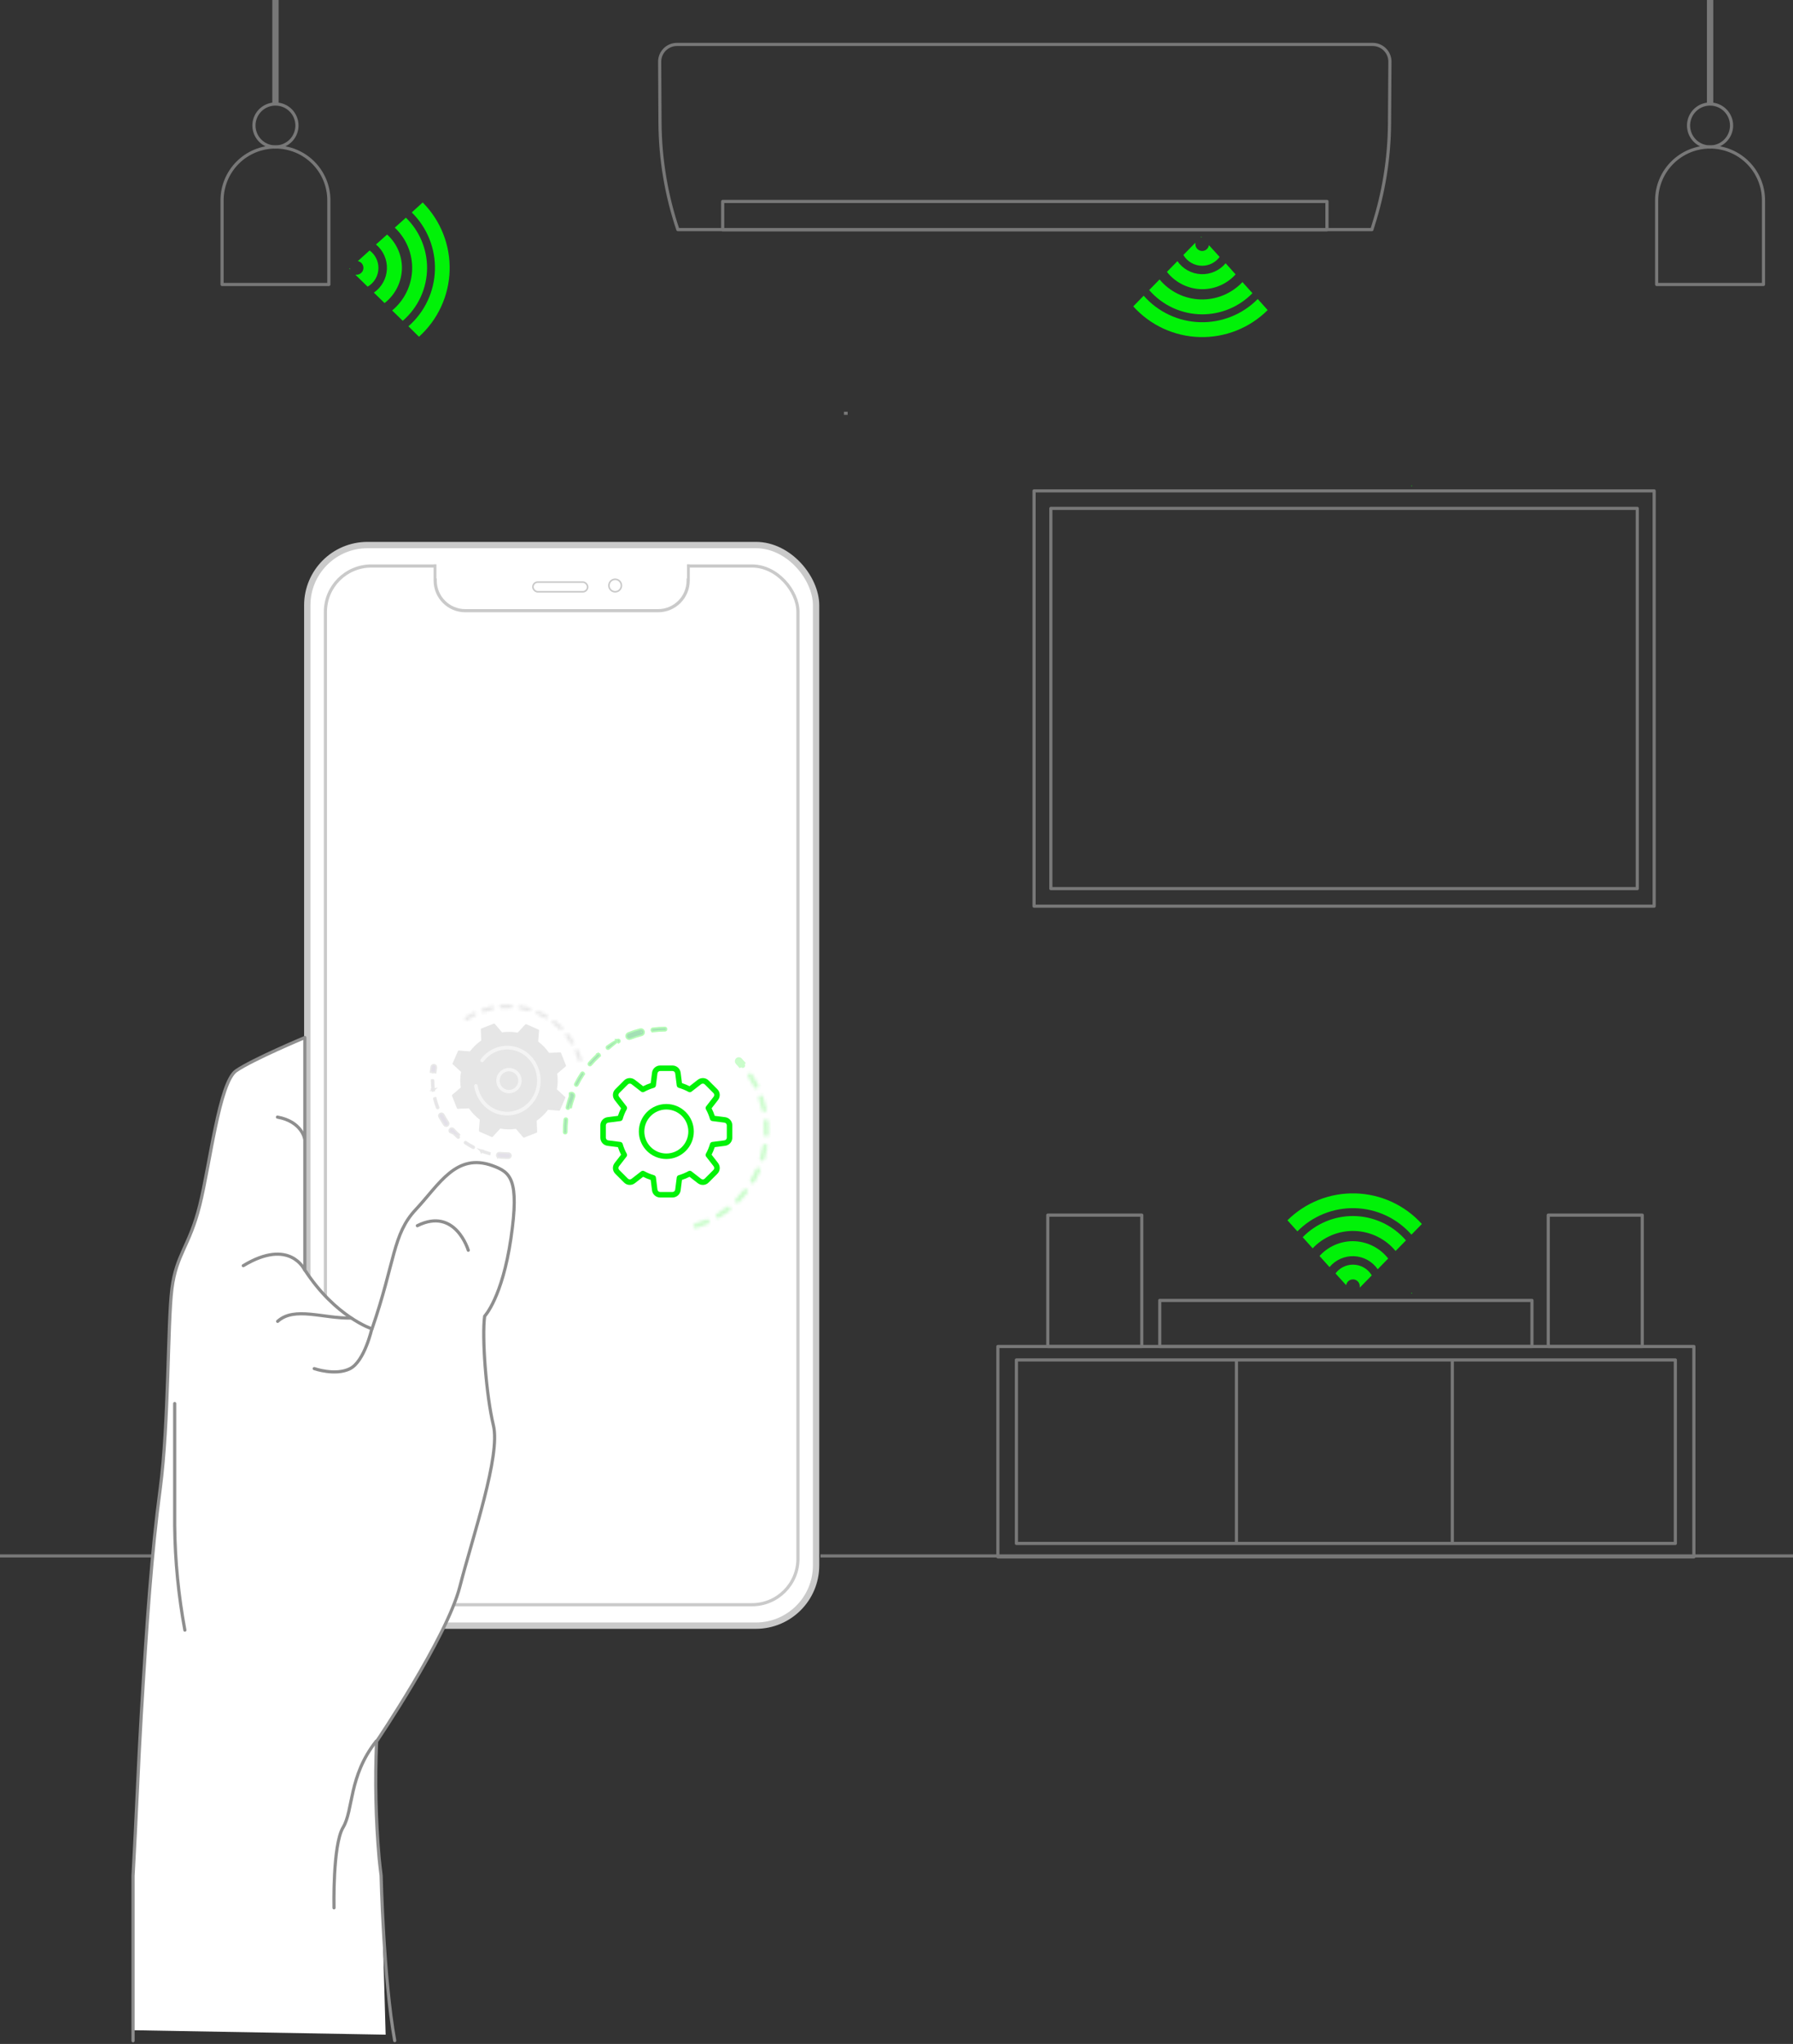 <?xml version="1.0" encoding="UTF-8"?> <svg xmlns="http://www.w3.org/2000/svg" width="566" height="645" viewBox="0 0 566 645" fill="none"><rect x="0" y="0" width="566" height="645" fill="#333333" stroke="none"/> <rect x="97" y="172" width="160.614" height="341" rx="19" fill="white" stroke="#CACACA" stroke-width="2"></rect> <rect x="102.72" y="178.609" width="149.174" height="327.782" rx="14.5" stroke="#CACACA"></rect> <path d="M137.376 178.609H217.238V183.215C217.238 188.462 212.985 192.715 207.738 192.715H146.876C141.629 192.715 137.376 188.462 137.376 183.215V178.609Z" fill="white" stroke="#CACACA"></path> <rect x="137.764" y="176.332" width="79.085" height="6.22" fill="white"></rect> <rect x="168.227" y="183.69" width="17.272" height="3.054" rx="1.527" stroke="#CACACA" stroke-width="0.5"></rect> <circle cx="194.19" cy="184.773" r="1.972" stroke="#CACACA" stroke-width="0.5"></circle> <path d="M433.071 72.456H213.984C210.318 61.584 208.413 50.199 208.342 38.728L208.237 19.504C208.232 18.785 208.37 18.072 208.643 17.407C208.916 16.741 209.318 16.136 209.826 15.627C210.334 15.117 210.938 14.713 211.604 14.438C212.269 14.163 212.983 14.022 213.703 14.024H433.316C434.034 14.023 434.745 14.165 435.407 14.44C436.07 14.716 436.672 15.119 437.178 15.627C437.683 16.136 438.084 16.739 438.355 17.402C438.626 18.066 438.764 18.776 438.759 19.493L438.63 38.997C438.551 49.979 436.791 60.883 433.41 71.334L433.071 72.456Z" stroke="#787878" stroke-linejoin="round"></path> <path d="M418.885 63.574H228.135V72.503H418.885V63.574Z" stroke="#787878" stroke-linejoin="round"></path> <path d="M379.51 91.259C381.496 91.26 383.46 90.844 385.275 90.039C387.09 89.234 388.715 88.057 390.045 86.584L386.896 83.078C385.953 84.211 384.761 85.11 383.413 85.706C382.064 86.302 380.596 86.579 379.123 86.515C377.649 86.45 376.211 86.046 374.92 85.335C373.628 84.623 372.52 83.623 371.68 82.412L368.368 85.79C369.69 87.482 371.38 88.854 373.31 89.801C375.24 90.749 377.36 91.247 379.51 91.259Z" fill="#01F208"></path> <path d="M379.51 83.862C380.579 83.859 381.633 83.606 382.586 83.123C383.54 82.64 384.366 81.94 385 81.08L381.629 77.364C381.549 77.903 381.267 78.392 380.84 78.731C380.413 79.071 379.873 79.235 379.328 79.192C378.784 79.149 378.277 78.902 377.909 78.499C377.541 78.097 377.339 77.57 377.345 77.025C377.327 76.882 377.327 76.736 377.345 76.593L373.553 80.461C374.158 81.501 375.028 82.363 376.074 82.96C377.12 83.558 378.305 83.868 379.51 83.862Z" fill="#01F208"></path> <path d="M379.229 74.711L379.019 74.933C379.137 74.901 379.259 74.882 379.382 74.874L379.229 74.711Z" fill="#01F208"></path> <path d="M397.032 94.356C394.661 96.762 391.818 98.653 388.682 99.912C385.545 101.171 382.182 101.77 378.803 101.673C375.424 101.575 372.102 100.782 369.044 99.345C365.985 97.907 363.257 95.855 361.029 93.316L357.74 96.682C360.393 99.632 363.62 102.011 367.224 103.676C370.828 105.341 374.734 106.256 378.703 106.365C382.672 106.474 386.623 105.776 390.313 104.312C394.003 102.848 397.357 100.65 400.169 97.851L397.032 94.356Z" fill="#01F208"></path> <path d="M379.51 99.194C382.465 99.195 385.389 98.606 388.111 97.459C390.833 96.313 393.297 94.634 395.358 92.521L392.21 89.015C390.512 90.814 388.451 92.233 386.163 93.176C383.874 94.12 381.411 94.567 378.937 94.489C376.462 94.41 374.033 93.808 371.809 92.721C369.586 91.635 367.619 90.088 366.038 88.186L362.761 91.528C364.839 93.931 367.41 95.859 370.3 97.182C373.19 98.505 376.331 99.191 379.51 99.194Z" fill="#01F208"></path> <path d="M445.595 408.218L445.805 408.008C445.685 408.02 445.563 408.02 445.442 408.008L445.595 408.218Z" fill="#01F208"></path> <path d="M483.593 410.368H366.102V424.929H483.593V410.368Z" stroke="#787878" stroke-linejoin="round"></path> <path d="M534.707 424.906H315V491.297H534.707V424.906Z" stroke="#787878" stroke-linejoin="round"></path> <path d="M528.855 429.148H320.852V487.055H528.855V429.148Z" stroke="#787878" stroke-linejoin="round"></path> <path d="M390.307 428.88V487.02" stroke="#787878" stroke-linejoin="round"></path> <path d="M458.452 428.88V487.02" stroke="#787878" stroke-linejoin="round"></path> <path d="M360.426 383.454H330.755V424.929H360.426V383.454Z" stroke="#787878" stroke-linejoin="round"></path> <path d="M518.414 383.454H488.743V424.929H518.414V383.454Z" stroke="#787878" stroke-linejoin="round"></path> <path d="M427.072 391.67C425.086 391.67 423.122 392.085 421.308 392.891C419.493 393.696 417.868 394.873 416.537 396.344L419.686 399.85C420.628 398.716 421.821 397.816 423.17 397.219C424.519 396.623 425.989 396.346 427.463 396.412C428.937 396.478 430.376 396.884 431.667 397.598C432.957 398.312 434.065 399.315 434.902 400.528L438.214 397.139C436.89 395.448 435.2 394.078 433.27 393.131C431.341 392.184 429.222 391.684 427.072 391.67Z" fill="#01F208"></path> <path d="M427.072 399.079C426.004 399.082 424.952 399.334 423.999 399.815C423.045 400.296 422.218 400.992 421.582 401.849L424.953 405.565C425.033 405.026 425.315 404.537 425.742 404.198C426.169 403.859 426.709 403.694 427.254 403.737C427.798 403.78 428.305 404.028 428.673 404.43C429.042 404.832 429.243 405.359 429.237 405.904C429.255 406.048 429.255 406.193 429.237 406.336L433.029 402.468C432.42 401.432 431.55 400.573 430.504 399.979C429.459 399.384 428.275 399.074 427.072 399.079Z" fill="#01F208"></path> <path d="M409.55 388.573C411.921 386.168 414.764 384.277 417.9 383.018C421.037 381.759 424.4 381.16 427.779 381.257C431.158 381.355 434.48 382.147 437.538 383.585C440.597 385.023 443.325 387.075 445.553 389.613L448.842 386.248C446.184 383.305 442.956 380.932 439.352 379.273C435.749 377.613 431.845 376.7 427.878 376.591C423.911 376.482 419.963 377.178 416.274 378.637C412.584 380.096 409.229 382.288 406.413 385.079L409.55 388.573Z" fill="#01F208"></path> <path d="M427.072 383.735C424.117 383.736 421.192 384.328 418.47 385.476C415.748 386.625 413.284 388.305 411.224 390.42L414.372 393.926C416.07 392.126 418.131 390.707 420.42 389.763C422.709 388.819 425.173 388.372 427.648 388.452C430.123 388.532 432.553 389.136 434.776 390.225C437 391.314 438.965 392.862 440.544 394.767L443.821 391.425C441.745 389.019 439.175 387.086 436.285 385.759C433.395 384.433 430.253 383.742 427.072 383.735Z" fill="#01F208"></path> <path d="M546.605 39.605C546.605 40.946 546.207 42.256 545.461 43.371C544.715 44.486 543.655 45.354 542.415 45.867C541.174 46.38 539.809 46.515 538.492 46.253C537.175 45.992 535.966 45.346 535.016 44.398C534.067 43.45 533.42 42.242 533.159 40.928C532.897 39.613 533.031 38.25 533.545 37.011C534.059 35.773 534.929 34.714 536.045 33.969C537.162 33.225 538.474 32.827 539.817 32.827C541.617 32.827 543.344 33.541 544.617 34.812C545.89 36.084 546.605 37.808 546.605 39.605V39.605Z" stroke="#787878" stroke-linejoin="round"></path> <path d="M556.683 89.775H522.962V63.211C522.965 58.747 524.744 54.467 527.906 51.311C531.069 48.155 535.357 46.383 539.828 46.383V46.383C544.299 46.383 548.586 48.156 551.747 51.312C554.907 54.468 556.683 58.748 556.683 63.211V89.775Z" stroke="#787878" stroke-linejoin="round"></path> <path d="M539.828 32.827V0" stroke="#787878" stroke-width="2" stroke-linejoin="round"></path> <path d="M93.742 39.605C93.742 40.946 93.344 42.256 92.598 43.371C91.852 44.486 90.792 45.354 89.551 45.867C88.311 46.38 86.946 46.515 85.629 46.253C84.312 45.992 83.103 45.346 82.153 44.398C81.204 43.45 80.557 42.242 80.295 40.928C80.033 39.613 80.168 38.25 80.682 37.011C81.195 35.773 82.066 34.714 83.182 33.969C84.298 33.225 85.611 32.827 86.954 32.827C88.754 32.827 90.481 33.541 91.754 34.812C93.027 36.084 93.742 37.808 93.742 39.605V39.605Z" stroke="#787878" stroke-linejoin="round"></path> <path d="M103.808 89.775H70.099V63.211C70.099 58.748 71.875 54.468 75.035 51.312C78.196 48.156 82.483 46.383 86.954 46.383C91.424 46.383 95.711 48.156 98.872 51.312C102.032 54.468 103.808 58.748 103.808 63.211V89.775Z" stroke="#787878" stroke-linejoin="round"></path> <path d="M86.954 32.827V0" stroke="#787878" stroke-width="2" stroke-linejoin="round"></path> <path d="M126.878 84.528C126.878 82.545 126.461 80.585 125.654 78.773C124.848 76.961 123.67 75.339 122.196 74.01L118.685 77.153C119.821 78.093 120.724 79.283 121.322 80.63C121.921 81.977 122.199 83.443 122.134 84.915C122.069 86.387 121.664 87.824 120.95 89.113C120.236 90.402 119.232 91.509 118.018 92.346L121.4 95.641C123.095 94.322 124.468 92.637 125.417 90.712C126.366 88.787 126.865 86.673 126.878 84.528Z" fill="#01F208"></path> <path d="M119.457 84.528C119.455 83.459 119.201 82.405 118.717 81.451C118.234 80.498 117.533 79.67 116.672 79.035L112.95 82.401C113.478 82.496 113.952 82.784 114.279 83.209C114.607 83.633 114.765 84.164 114.722 84.699C114.68 85.233 114.441 85.732 114.05 86.1C113.66 86.468 113.147 86.678 112.61 86.69C112.466 86.701 112.321 86.701 112.177 86.69L116.051 90.465C117.094 89.864 117.958 88.998 118.556 87.955C119.155 86.912 119.465 85.73 119.457 84.528Z" fill="#01F208"></path> <path d="M110.293 84.796L110.515 85.007C110.503 84.886 110.503 84.765 110.515 84.644L110.293 84.796Z" fill="#01F208"></path> <path d="M129.98 67.033C132.386 69.401 134.278 72.24 135.537 75.371C136.795 78.502 137.394 81.858 137.295 85.23C137.196 88.603 136.402 91.918 134.962 94.97C133.522 98.022 131.467 100.745 128.926 102.969L132.262 106.265C135.209 103.61 137.586 100.385 139.249 96.786C140.911 93.188 141.825 89.289 141.935 85.327C142.044 81.366 141.347 77.423 139.885 73.738C138.424 70.053 136.229 66.703 133.433 63.89L129.98 67.033Z" fill="#01F208"></path> <path d="M134.814 84.528C134.815 81.576 134.225 78.654 133.077 75.935C131.929 73.215 130.247 70.752 128.13 68.692L124.619 71.836C126.421 73.532 127.842 75.591 128.787 77.877C129.732 80.163 130.18 82.623 130.102 85.094C130.023 87.566 129.42 89.993 128.331 92.214C127.243 94.435 125.694 96.4 123.788 97.978L127.135 101.239C129.542 99.167 131.473 96.602 132.798 93.718C134.123 90.835 134.81 87.7 134.814 84.528Z" fill="#01F208"></path> <path d="M522.171 154.903H326.423V285.955H522.171V154.903Z" stroke="#787878" stroke-linejoin="round"></path> <path d="M516.845 160.432H331.725V280.416H516.845V160.432Z" stroke="#787878" stroke-linejoin="round"></path> <path d="M445.595 153.454L445.805 153.244H445.442L445.595 153.454Z" fill="#01F208"></path> <path d="M267.579 130.42H266.409" stroke="#787878" stroke-miterlimit="10"></path> <path d="M259 491L566 491" stroke="#787878" stroke-linejoin="round"></path> <path d="M0 491H132" stroke="#787878" stroke-linejoin="round"></path> <path d="M42 591.905C43.015 574.087 43.702 555.883 44.588 541.225C46.433 510.852 47.82 490.46 50.58 469.725C53.34 448.99 52.882 417.63 54.27 406.69C55.657 395.75 59.775 393.419 63.035 380.421C66.296 367.422 69.213 341.524 74.561 337.878C79.91 334.231 96.226 327.41 96.226 327.41V400.755C105.907 415.642 117.433 419.346 117.433 419.346C124.812 397.995 123.897 389.53 131.261 381.679C138.626 373.828 143.96 363.604 155.571 367.879C161.091 369.924 164.037 371.998 161.291 390.76C158.546 409.521 152.997 415.327 152.997 415.327C152.068 421.719 153.455 440.295 155.757 449.805C158.06 459.314 149.308 484.554 145.161 500.699C141.014 516.844 118.877 549.534 118.877 549.534C118.343 561.803 118.61 574.094 119.678 586.328C119.85 588.058 120.064 589.917 120.307 591.862L121.737 642.07L42 640.668V591.905Z" fill="white"></path> <path d="M42 644V591.905C43.015 574.087 43.702 555.883 44.588 541.225C46.433 510.852 47.82 490.46 50.58 469.725C53.34 448.99 52.882 417.63 54.27 406.69C55.657 395.75 59.775 393.419 63.035 380.421C66.296 367.422 69.213 341.524 74.561 337.878C79.91 334.231 96.226 327.41 96.226 327.41V400.755C105.907 415.642 117.433 419.346 117.433 419.346C124.812 397.995 123.897 389.53 131.261 381.679C138.626 373.828 143.96 363.604 155.571 367.879C161.091 369.924 164.037 371.998 161.291 390.76C158.546 409.521 152.997 415.327 152.997 415.327C152.068 421.719 153.455 440.295 155.757 449.805C158.06 459.314 149.308 484.554 145.161 500.699C141.014 516.844 118.877 549.534 118.877 549.534C118.343 561.803 118.61 574.094 119.678 586.328C119.85 588.058 120.064 589.917 120.307 591.862C120.307 591.862 121.051 624.28 124.597 643.957" stroke="#8E8E8E" stroke-linecap="round" stroke-linejoin="round"></path> <path d="M117.376 419.316C117.376 419.316 115.073 429.612 110.469 431.914C105.864 434.217 99.2 431.886 99.2 431.886" stroke="#8E8E8E" stroke-linecap="round" stroke-linejoin="round"></path> <path d="M96.169 400.755C96.169 400.755 91.564 390.502 76.806 399.396" stroke="#8E8E8E" stroke-linecap="round" stroke-linejoin="round"></path> <path d="M96.169 359.342C96.169 359.342 95.254 353.908 87.589 352.521" stroke="#8E8E8E" stroke-linecap="round" stroke-linejoin="round"></path> <path d="M118.763 549.447C109.997 560.544 111.613 571.155 108.295 576.689C104.978 582.223 105.435 602.043 105.435 602.043" stroke="#8E8E8E" stroke-linecap="round" stroke-linejoin="round"></path> <path d="M55.142 442.912V481.522C55.266 492.557 56.343 503.562 58.359 514.412" stroke="#8E8E8E" stroke-linecap="round" stroke-linejoin="round"></path> <path d="M147.821 394.535C147.821 394.535 143.745 380.778 131.747 386.784" stroke="#8E8E8E" stroke-linecap="round" stroke-linejoin="round"></path> <path d="M110.869 415.928C101.96 416.113 92.937 412.167 87.646 416.971" stroke="#8E8E8E" stroke-linecap="round" stroke-linejoin="round"></path> <g opacity="0.1"> <mask id="path-52-inside-1" fill="white"> <path d="M146.732 321.708C146.668 321.583 146.652 321.439 146.688 321.304C146.724 321.169 146.809 321.051 146.927 320.975C147.623 320.522 148.342 320.104 149.08 319.723C149.235 319.644 149.391 319.566 149.547 319.489C149.683 319.428 149.836 319.421 149.977 319.469C150.118 319.518 150.235 319.618 150.304 319.749C150.37 319.885 150.38 320.04 150.331 320.182C150.282 320.324 150.179 320.441 150.044 320.507C149.894 320.58 149.744 320.655 149.596 320.732C148.893 321.095 148.208 321.493 147.544 321.925C147.482 321.965 147.412 321.993 147.339 322.007C147.266 322.02 147.191 322.019 147.118 322.004C147.046 321.988 146.977 321.959 146.916 321.917C146.854 321.875 146.802 321.821 146.762 321.758C146.75 321.742 146.74 321.725 146.732 321.708ZM152.014 319.13C152.002 319.105 151.991 319.08 151.981 319.055C151.957 318.985 151.947 318.91 151.951 318.836C151.956 318.762 151.975 318.689 152.008 318.622C152.04 318.555 152.086 318.495 152.141 318.446C152.197 318.396 152.262 318.359 152.332 318.334C153.282 318.006 154.252 317.737 155.235 317.528C155.309 317.51 155.385 317.507 155.46 317.519C155.535 317.531 155.606 317.558 155.671 317.599C155.735 317.639 155.79 317.692 155.833 317.754C155.877 317.816 155.907 317.886 155.923 317.961C155.939 318.035 155.939 318.111 155.925 318.186C155.911 318.26 155.881 318.331 155.839 318.394C155.797 318.457 155.743 318.511 155.679 318.552C155.616 318.594 155.545 318.622 155.47 318.636C154.532 318.835 153.608 319.092 152.702 319.405C152.573 319.45 152.433 319.446 152.306 319.396C152.18 319.345 152.076 319.251 152.014 319.13V319.13ZM157.763 317.91C157.73 317.844 157.709 317.772 157.702 317.699C157.696 317.624 157.704 317.55 157.727 317.479C157.75 317.408 157.786 317.342 157.834 317.285C157.882 317.228 157.941 317.182 158.007 317.147C158.073 317.113 158.145 317.092 158.219 317.086C159.221 317.002 160.228 316.979 161.233 317.019C161.307 317.022 161.38 317.039 161.448 317.07C161.515 317.102 161.576 317.146 161.626 317.2C161.677 317.255 161.716 317.319 161.742 317.389C161.767 317.458 161.779 317.532 161.776 317.607C161.773 317.681 161.756 317.754 161.725 317.821C161.694 317.889 161.65 317.95 161.595 318C161.541 318.051 161.477 318.09 161.407 318.116C161.337 318.142 161.263 318.153 161.189 318.15C160.23 318.113 159.27 318.135 158.314 318.216C158.202 318.225 158.09 318.201 157.992 318.146C157.894 318.092 157.814 318.009 157.763 317.91V317.91ZM163.639 318.142C163.584 318.034 163.565 317.911 163.584 317.791C163.597 317.717 163.623 317.647 163.663 317.584C163.702 317.52 163.754 317.466 163.814 317.422C163.875 317.379 163.943 317.348 164.016 317.331C164.089 317.314 164.164 317.312 164.237 317.324C165.229 317.488 166.21 317.713 167.175 317.996C167.248 318.016 167.317 318.049 167.377 318.096C167.436 318.142 167.487 318.2 167.524 318.266C167.561 318.332 167.585 318.405 167.593 318.48C167.602 318.556 167.595 318.632 167.574 318.705C167.552 318.777 167.516 318.845 167.468 318.904C167.42 318.962 167.361 319.011 167.294 319.046C167.227 319.081 167.154 319.103 167.078 319.109C167.003 319.115 166.927 319.107 166.855 319.083C165.936 318.812 165.001 318.598 164.056 318.443C163.968 318.429 163.883 318.395 163.81 318.343C163.737 318.291 163.678 318.222 163.637 318.142H163.639ZM169.278 319.803C169.225 319.699 169.205 319.581 169.221 319.465C169.237 319.349 169.288 319.241 169.368 319.156C169.448 319.071 169.552 319.012 169.666 318.988C169.781 318.965 169.899 318.977 170.007 319.023C170.928 319.424 171.825 319.88 172.691 320.389C172.821 320.465 172.915 320.589 172.952 320.735C172.99 320.88 172.969 321.034 172.893 321.164C172.855 321.228 172.805 321.284 172.746 321.329C172.687 321.374 172.619 321.406 172.547 321.425C172.402 321.463 172.248 321.441 172.118 321.365C171.292 320.878 170.436 320.442 169.556 320.058C169.436 320.008 169.337 319.918 169.275 319.803H169.278ZM174.342 322.782C174.283 322.668 174.265 322.537 174.29 322.41C174.316 322.284 174.383 322.17 174.482 322.088C174.581 322.005 174.705 321.959 174.834 321.956C174.962 321.953 175.088 321.994 175.19 322.073C175.987 322.685 176.745 323.347 177.461 324.053C177.516 324.104 177.561 324.167 177.592 324.236C177.623 324.305 177.64 324.38 177.642 324.456C177.643 324.532 177.63 324.607 177.602 324.677C177.574 324.748 177.532 324.812 177.479 324.866C177.426 324.92 177.362 324.963 177.292 324.992C177.222 325.021 177.147 325.036 177.071 325.035C176.995 325.034 176.92 325.018 176.851 324.988C176.781 324.958 176.718 324.914 176.666 324.859C175.983 324.186 175.26 323.556 174.501 322.972C174.434 322.922 174.378 322.857 174.339 322.782H174.342ZM178.518 326.909C178.455 326.784 178.44 326.64 178.477 326.504C178.513 326.369 178.599 326.252 178.717 326.176C178.835 326.1 178.977 326.071 179.115 326.094C179.254 326.117 179.379 326.19 179.466 326.3C180.088 327.09 180.662 327.917 181.183 328.777C181.222 328.841 181.247 328.912 181.259 328.985C181.27 329.059 181.267 329.134 181.249 329.206C181.231 329.278 181.199 329.347 181.155 329.406C181.111 329.466 181.056 329.517 180.992 329.556C180.928 329.594 180.858 329.62 180.784 329.631C180.711 329.642 180.636 329.639 180.564 329.621C180.491 329.604 180.423 329.572 180.363 329.528C180.303 329.484 180.253 329.428 180.214 329.364C179.718 328.544 179.171 327.755 178.577 327.002C178.554 326.973 178.535 326.942 178.518 326.909V326.909ZM182.601 334.697C182.586 334.667 182.573 334.636 182.563 334.604C182.317 333.807 182.029 333.023 181.699 332.256C181.65 332.14 181.599 332.026 181.549 331.913C181.487 331.776 181.482 331.62 181.535 331.479C181.588 331.338 181.695 331.225 181.832 331.163C181.969 331.101 182.125 331.096 182.265 331.149C182.406 331.202 182.52 331.309 182.582 331.446C182.635 331.567 182.689 331.688 182.74 331.811C183.085 332.614 183.387 333.434 183.645 334.269C183.686 334.404 183.675 334.549 183.614 334.677C183.554 334.804 183.448 334.905 183.317 334.958C183.187 335.011 183.041 335.014 182.908 334.965C182.776 334.917 182.666 334.821 182.601 334.696V334.697Z"></path> </mask> <path d="M146.732 321.708C146.668 321.583 146.652 321.439 146.688 321.304C146.724 321.169 146.809 321.051 146.927 320.975C147.623 320.522 148.342 320.104 149.08 319.723C149.235 319.644 149.391 319.566 149.547 319.489C149.683 319.428 149.836 319.421 149.977 319.469C150.118 319.518 150.235 319.618 150.304 319.749C150.37 319.885 150.38 320.04 150.331 320.182C150.282 320.324 150.179 320.441 150.044 320.507C149.894 320.58 149.744 320.655 149.596 320.732C148.893 321.095 148.208 321.493 147.544 321.925C147.482 321.965 147.412 321.993 147.339 322.007C147.266 322.02 147.191 322.019 147.118 322.004C147.046 321.988 146.977 321.959 146.916 321.917C146.854 321.875 146.802 321.821 146.762 321.758C146.75 321.742 146.74 321.725 146.732 321.708ZM152.014 319.13C152.002 319.105 151.991 319.08 151.981 319.055C151.957 318.985 151.947 318.91 151.951 318.836C151.956 318.762 151.975 318.689 152.008 318.622C152.04 318.555 152.086 318.495 152.141 318.446C152.197 318.396 152.262 318.359 152.332 318.334C153.282 318.006 154.252 317.737 155.235 317.528C155.309 317.51 155.385 317.507 155.46 317.519C155.535 317.531 155.606 317.558 155.671 317.599C155.735 317.639 155.79 317.692 155.833 317.754C155.877 317.816 155.907 317.886 155.923 317.961C155.939 318.035 155.939 318.111 155.925 318.186C155.911 318.26 155.881 318.331 155.839 318.394C155.797 318.457 155.743 318.511 155.679 318.552C155.616 318.594 155.545 318.622 155.47 318.636C154.532 318.835 153.608 319.092 152.702 319.405C152.573 319.45 152.433 319.446 152.306 319.396C152.18 319.345 152.076 319.251 152.014 319.13V319.13ZM157.763 317.91C157.73 317.844 157.709 317.772 157.702 317.699C157.696 317.624 157.704 317.55 157.727 317.479C157.75 317.408 157.786 317.342 157.834 317.285C157.882 317.228 157.941 317.182 158.007 317.147C158.073 317.113 158.145 317.092 158.219 317.086C159.221 317.002 160.228 316.979 161.233 317.019C161.307 317.022 161.38 317.039 161.448 317.07C161.515 317.102 161.576 317.146 161.626 317.2C161.677 317.255 161.716 317.319 161.742 317.389C161.767 317.458 161.779 317.532 161.776 317.607C161.773 317.681 161.756 317.754 161.725 317.821C161.694 317.889 161.65 317.95 161.595 318C161.541 318.051 161.477 318.09 161.407 318.116C161.337 318.142 161.263 318.153 161.189 318.15C160.23 318.113 159.27 318.135 158.314 318.216C158.202 318.225 158.09 318.201 157.992 318.146C157.894 318.092 157.814 318.009 157.763 317.91V317.91ZM163.639 318.142C163.584 318.034 163.565 317.911 163.584 317.791C163.597 317.717 163.623 317.647 163.663 317.584C163.702 317.52 163.754 317.466 163.814 317.422C163.875 317.379 163.943 317.348 164.016 317.331C164.089 317.314 164.164 317.312 164.237 317.324C165.229 317.488 166.21 317.713 167.175 317.996C167.248 318.016 167.317 318.049 167.377 318.096C167.436 318.142 167.487 318.2 167.524 318.266C167.561 318.332 167.585 318.405 167.593 318.48C167.602 318.556 167.595 318.632 167.574 318.705C167.552 318.777 167.516 318.845 167.468 318.904C167.42 318.962 167.361 319.011 167.294 319.046C167.227 319.081 167.154 319.103 167.078 319.109C167.003 319.115 166.927 319.107 166.855 319.083C165.936 318.812 165.001 318.598 164.056 318.443C163.968 318.429 163.883 318.395 163.81 318.343C163.737 318.291 163.678 318.222 163.637 318.142H163.639ZM169.278 319.803C169.225 319.699 169.205 319.581 169.221 319.465C169.237 319.349 169.288 319.241 169.368 319.156C169.448 319.071 169.552 319.012 169.666 318.988C169.781 318.965 169.899 318.977 170.007 319.023C170.928 319.424 171.825 319.88 172.691 320.389C172.821 320.465 172.915 320.589 172.952 320.735C172.99 320.88 172.969 321.034 172.893 321.164C172.855 321.228 172.805 321.284 172.746 321.329C172.687 321.374 172.619 321.406 172.547 321.425C172.402 321.463 172.248 321.441 172.118 321.365C171.292 320.878 170.436 320.442 169.556 320.058C169.436 320.008 169.337 319.918 169.275 319.803H169.278ZM174.342 322.782C174.283 322.668 174.265 322.537 174.29 322.41C174.316 322.284 174.383 322.17 174.482 322.088C174.581 322.005 174.705 321.959 174.834 321.956C174.962 321.953 175.088 321.994 175.19 322.073C175.987 322.685 176.745 323.347 177.461 324.053C177.516 324.104 177.561 324.167 177.592 324.236C177.623 324.305 177.64 324.38 177.642 324.456C177.643 324.532 177.63 324.607 177.602 324.677C177.574 324.748 177.532 324.812 177.479 324.866C177.426 324.92 177.362 324.963 177.292 324.992C177.222 325.021 177.147 325.036 177.071 325.035C176.995 325.034 176.92 325.018 176.851 324.988C176.781 324.958 176.718 324.914 176.666 324.859C175.983 324.186 175.26 323.556 174.501 322.972C174.434 322.922 174.378 322.857 174.339 322.782H174.342ZM178.518 326.909C178.455 326.784 178.44 326.64 178.477 326.504C178.513 326.369 178.599 326.252 178.717 326.176C178.835 326.1 178.977 326.071 179.115 326.094C179.254 326.117 179.379 326.19 179.466 326.3C180.088 327.09 180.662 327.917 181.183 328.777C181.222 328.841 181.247 328.912 181.259 328.985C181.27 329.059 181.267 329.134 181.249 329.206C181.231 329.278 181.199 329.347 181.155 329.406C181.111 329.466 181.056 329.517 180.992 329.556C180.928 329.594 180.858 329.62 180.784 329.631C180.711 329.642 180.636 329.639 180.564 329.621C180.491 329.604 180.423 329.572 180.363 329.528C180.303 329.484 180.253 329.428 180.214 329.364C179.718 328.544 179.171 327.755 178.577 327.002C178.554 326.973 178.535 326.942 178.518 326.909V326.909ZM182.601 334.697C182.586 334.667 182.573 334.636 182.563 334.604C182.317 333.807 182.029 333.023 181.699 332.256C181.65 332.14 181.599 332.026 181.549 331.913C181.487 331.776 181.482 331.62 181.535 331.479C181.588 331.338 181.695 331.225 181.832 331.163C181.969 331.101 182.125 331.096 182.265 331.149C182.406 331.202 182.52 331.309 182.582 331.446C182.635 331.567 182.689 331.688 182.74 331.811C183.085 332.614 183.387 333.434 183.645 334.269C183.686 334.404 183.675 334.549 183.614 334.677C183.554 334.804 183.448 334.905 183.317 334.958C183.187 335.011 183.041 335.014 182.908 334.965C182.776 334.917 182.666 334.821 182.601 334.696V334.697Z" fill="url(#paint0_linear)" stroke="black" stroke-width="2" mask="url(#path-52-inside-1)"></path> </g> <g opacity="0.7"> <path opacity="0.3" d="M232.701 334.329C232.753 334.279 232.811 334.237 232.875 334.203M232.701 334.329C232.557 334.466 232.474 334.655 232.469 334.853C232.464 335.052 232.538 335.244 232.675 335.388C233.093 335.825 233.503 336.283 233.894 336.745L232.875 334.203M232.701 334.329L232.701 334.329L232.701 334.329ZM232.875 334.203C233.019 334.129 233.183 334.104 233.342 334.131C233.502 334.157 233.648 334.235 233.76 334.353M232.875 334.203L235.038 335.78C234.623 335.294 234.198 334.814 233.76 334.353M233.76 334.353L233.397 334.697C233.827 335.15 234.246 335.623 234.656 336.103C234.699 336.154 234.719 336.219 234.713 336.284C234.708 336.349 234.677 336.41 234.626 336.453C234.576 336.495 234.511 336.516 234.445 336.51C234.38 336.505 234.319 336.473 234.276 336.423L234.276 336.422C233.879 335.953 233.463 335.488 233.037 335.043C232.992 334.995 232.968 334.931 232.969 334.865C232.971 334.799 232.999 334.736 233.046 334.691L233.046 334.691L233.048 334.689C233.066 334.672 233.085 334.658 233.106 334.647C233.153 334.623 233.207 334.615 233.259 334.624C233.312 334.632 233.36 334.658 233.397 334.697L233.76 334.353Z" stroke="#01F208"></path> <g opacity="0.3"> <mask id="path-54-inside-2" fill="white"> <path d="M236.446 338.723C236.611 338.639 236.801 338.618 236.98 338.666C237.159 338.713 237.314 338.826 237.415 338.981C238.014 339.902 238.567 340.853 239.069 341.83C239.175 342.035 239.278 342.241 239.379 342.447C239.46 342.627 239.469 342.83 239.405 343.016C239.341 343.202 239.209 343.357 239.035 343.449C238.856 343.536 238.651 343.549 238.463 343.484C238.275 343.42 238.12 343.283 238.033 343.105C237.937 342.906 237.838 342.708 237.737 342.513C237.257 341.582 236.73 340.676 236.16 339.798C236.106 339.716 236.069 339.623 236.051 339.527C236.033 339.43 236.035 339.331 236.055 339.235C236.075 339.139 236.115 339.047 236.17 338.966C236.226 338.885 236.297 338.816 236.379 338.763C236.402 338.748 236.424 338.734 236.446 338.723ZM239.854 345.711C239.886 345.695 239.919 345.68 239.953 345.668C240.046 345.636 240.144 345.622 240.243 345.628C240.341 345.634 240.437 345.659 240.525 345.702C240.614 345.746 240.693 345.806 240.758 345.879C240.823 345.953 240.873 346.039 240.906 346.132C241.339 347.389 241.695 348.671 241.972 349.972C241.995 350.069 241.999 350.17 241.983 350.269C241.967 350.368 241.931 350.463 241.878 350.548C241.825 350.633 241.755 350.706 241.673 350.763C241.59 350.821 241.498 350.861 241.4 350.882C241.301 350.903 241.2 350.904 241.102 350.885C241.003 350.866 240.91 350.827 240.827 350.771C240.743 350.715 240.672 350.643 240.617 350.559C240.562 350.475 240.525 350.381 240.507 350.283C240.243 349.042 239.904 347.819 239.49 346.62C239.431 346.45 239.436 346.265 239.503 346.098C239.569 345.931 239.694 345.793 239.854 345.711V345.711ZM241.467 353.316C241.554 353.272 241.649 353.245 241.746 353.236C241.844 353.227 241.943 353.238 242.036 353.268C242.13 353.298 242.217 353.346 242.292 353.41C242.367 353.473 242.429 353.551 242.474 353.638C242.52 353.726 242.547 353.821 242.555 353.919C242.667 355.245 242.697 356.576 242.644 357.906C242.64 358.004 242.617 358.101 242.576 358.19C242.535 358.279 242.477 358.36 242.405 358.426C242.333 358.493 242.248 358.545 242.156 358.579C242.064 358.613 241.966 358.629 241.867 358.625C241.769 358.621 241.673 358.598 241.583 358.557C241.494 358.516 241.414 358.457 241.347 358.385C241.28 358.313 241.229 358.229 241.194 358.136C241.16 358.044 241.145 357.946 241.149 357.848C241.198 356.58 241.169 355.31 241.062 354.045C241.05 353.897 241.082 353.749 241.154 353.619C241.226 353.489 241.335 353.384 241.467 353.316V353.316ZM241.16 361.09C241.303 361.017 241.465 360.991 241.624 361.017C241.721 361.033 241.814 361.068 241.898 361.12C241.981 361.172 242.054 361.241 242.111 361.321C242.168 361.401 242.209 361.492 242.232 361.588C242.254 361.684 242.257 361.783 242.241 361.881C242.024 363.193 241.727 364.49 241.352 365.766C241.327 365.863 241.282 365.954 241.221 366.033C241.16 366.113 241.083 366.179 240.996 366.228C240.908 366.277 240.812 366.308 240.713 366.32C240.613 366.331 240.512 366.322 240.416 366.294C240.32 366.266 240.231 366.218 240.153 366.155C240.076 366.091 240.012 366.013 239.965 365.924C239.918 365.836 239.89 365.738 239.882 365.639C239.873 365.539 239.885 365.438 239.916 365.343C240.274 364.128 240.557 362.891 240.762 361.641C240.78 361.524 240.825 361.412 240.894 361.316C240.963 361.219 241.054 361.14 241.16 361.086L241.16 361.09ZM238.965 368.549C239.102 368.478 239.258 368.451 239.411 368.473C239.564 368.494 239.706 368.562 239.819 368.667C239.932 368.773 240.01 368.911 240.041 369.062C240.072 369.213 240.056 369.371 239.995 369.512C239.465 370.732 238.862 371.917 238.19 373.064C238.089 373.235 237.925 373.359 237.733 373.409C237.541 373.459 237.337 373.431 237.165 373.33C237.081 373.281 237.007 373.215 236.947 373.136C236.888 373.058 236.845 372.968 236.82 372.873C236.77 372.681 236.798 372.477 236.899 372.306C237.543 371.212 238.12 370.08 238.626 368.916C238.693 368.757 238.812 368.626 238.965 368.545L238.965 368.549ZM235.026 375.248C235.177 375.17 235.351 375.145 235.517 375.179C235.684 375.213 235.835 375.302 235.944 375.433C236.053 375.563 236.115 375.727 236.118 375.898C236.122 376.068 236.067 376.234 235.964 376.369C235.154 377.424 234.28 378.427 233.346 379.373C233.278 379.446 233.196 379.506 233.104 379.547C233.013 379.588 232.914 379.61 232.814 379.612C232.714 379.615 232.614 379.597 232.521 379.56C232.428 379.523 232.343 379.467 232.271 379.397C232.2 379.326 232.143 379.242 232.105 379.15C232.067 379.057 232.047 378.958 232.048 378.857C232.049 378.757 232.07 378.658 232.11 378.566C232.15 378.474 232.208 378.391 232.28 378.322C233.17 377.419 234.003 376.462 234.775 375.458C234.842 375.369 234.927 375.296 235.026 375.244L235.026 375.248ZM229.571 380.772C229.736 380.688 229.927 380.669 230.106 380.717C230.285 380.766 230.439 380.879 230.54 381.035C230.64 381.191 230.679 381.379 230.649 381.562C230.618 381.745 230.521 381.91 230.376 382.026C229.332 382.849 228.238 383.608 227.101 384.298C227.017 384.348 226.924 384.382 226.827 384.397C226.729 384.412 226.63 384.408 226.534 384.384C226.439 384.361 226.349 384.319 226.27 384.26C226.19 384.202 226.123 384.129 226.072 384.045C226.021 383.96 225.987 383.867 225.973 383.77C225.958 383.672 225.962 383.573 225.986 383.478C226.009 383.382 226.051 383.292 226.11 383.213C226.168 383.133 226.241 383.066 226.325 383.015C227.41 382.359 228.453 381.635 229.448 380.85C229.486 380.82 229.527 380.794 229.571 380.772V380.772ZM219.276 386.173C219.315 386.153 219.357 386.136 219.399 386.123C220.453 385.798 221.489 385.416 222.503 384.98C222.657 384.914 222.807 384.848 222.957 384.781C223.138 384.699 223.344 384.693 223.53 384.763C223.716 384.833 223.866 384.975 223.948 385.156C224.03 385.337 224.036 385.543 223.966 385.729C223.896 385.915 223.755 386.065 223.574 386.147C223.413 386.218 223.254 386.289 223.091 386.357C222.03 386.814 220.946 387.213 219.842 387.554C219.664 387.608 219.471 387.594 219.303 387.513C219.134 387.433 219.002 387.293 218.931 387.12C218.861 386.948 218.857 386.755 218.921 386.58C218.986 386.404 219.113 386.259 219.278 386.173L219.276 386.173Z"></path> </mask> <path d="M236.446 338.723C236.611 338.639 236.801 338.618 236.98 338.666C237.159 338.713 237.314 338.826 237.415 338.981C238.014 339.902 238.567 340.853 239.069 341.83C239.175 342.035 239.278 342.241 239.379 342.447C239.46 342.627 239.469 342.83 239.405 343.016C239.341 343.202 239.209 343.357 239.035 343.449C238.856 343.536 238.651 343.549 238.463 343.484C238.275 343.42 238.12 343.283 238.033 343.105C237.937 342.906 237.838 342.708 237.737 342.513C237.257 341.582 236.73 340.676 236.16 339.798C236.106 339.716 236.069 339.623 236.051 339.527C236.033 339.43 236.035 339.331 236.055 339.235C236.075 339.139 236.115 339.047 236.17 338.966C236.226 338.885 236.297 338.816 236.379 338.763C236.402 338.748 236.424 338.734 236.446 338.723ZM239.854 345.711C239.886 345.695 239.919 345.68 239.953 345.668C240.046 345.636 240.144 345.622 240.243 345.628C240.341 345.634 240.437 345.659 240.525 345.702C240.614 345.746 240.693 345.806 240.758 345.879C240.823 345.953 240.873 346.039 240.906 346.132C241.339 347.389 241.695 348.671 241.972 349.972C241.995 350.069 241.999 350.17 241.983 350.269C241.967 350.368 241.931 350.463 241.878 350.548C241.825 350.633 241.755 350.706 241.673 350.763C241.59 350.821 241.498 350.861 241.4 350.882C241.301 350.903 241.2 350.904 241.102 350.885C241.003 350.866 240.91 350.827 240.827 350.771C240.743 350.715 240.672 350.643 240.617 350.559C240.562 350.475 240.525 350.381 240.507 350.283C240.243 349.042 239.904 347.819 239.49 346.62C239.431 346.45 239.436 346.265 239.503 346.098C239.569 345.931 239.694 345.793 239.854 345.711V345.711ZM241.467 353.316C241.554 353.272 241.649 353.245 241.746 353.236C241.844 353.227 241.943 353.238 242.036 353.268C242.13 353.298 242.217 353.346 242.292 353.41C242.367 353.473 242.429 353.551 242.474 353.638C242.52 353.726 242.547 353.821 242.555 353.919C242.667 355.245 242.697 356.576 242.644 357.906C242.64 358.004 242.617 358.101 242.576 358.19C242.535 358.279 242.477 358.36 242.405 358.426C242.333 358.493 242.248 358.545 242.156 358.579C242.064 358.613 241.966 358.629 241.867 358.625C241.769 358.621 241.673 358.598 241.583 358.557C241.494 358.516 241.414 358.457 241.347 358.385C241.28 358.313 241.229 358.229 241.194 358.136C241.16 358.044 241.145 357.946 241.149 357.848C241.198 356.58 241.169 355.31 241.062 354.045C241.05 353.897 241.082 353.749 241.154 353.619C241.226 353.489 241.335 353.384 241.467 353.316V353.316ZM241.16 361.09C241.303 361.017 241.465 360.991 241.624 361.017C241.721 361.033 241.814 361.068 241.898 361.12C241.981 361.172 242.054 361.241 242.111 361.321C242.168 361.401 242.209 361.492 242.232 361.588C242.254 361.684 242.257 361.783 242.241 361.881C242.024 363.193 241.727 364.49 241.352 365.766C241.327 365.863 241.282 365.954 241.221 366.033C241.16 366.113 241.083 366.179 240.996 366.228C240.908 366.277 240.812 366.308 240.713 366.32C240.613 366.331 240.512 366.322 240.416 366.294C240.32 366.266 240.231 366.218 240.153 366.155C240.076 366.091 240.012 366.013 239.965 365.924C239.918 365.836 239.89 365.738 239.882 365.639C239.873 365.539 239.885 365.438 239.916 365.343C240.274 364.128 240.557 362.891 240.762 361.641C240.78 361.524 240.825 361.412 240.894 361.316C240.963 361.219 241.054 361.14 241.16 361.086L241.16 361.09ZM238.965 368.549C239.102 368.478 239.258 368.451 239.411 368.473C239.564 368.494 239.706 368.562 239.819 368.667C239.932 368.773 240.01 368.911 240.041 369.062C240.072 369.213 240.056 369.371 239.995 369.512C239.465 370.732 238.862 371.917 238.19 373.064C238.089 373.235 237.925 373.359 237.733 373.409C237.541 373.459 237.337 373.431 237.165 373.33C237.081 373.281 237.007 373.215 236.947 373.136C236.888 373.058 236.845 372.968 236.82 372.873C236.77 372.681 236.798 372.477 236.899 372.306C237.543 371.212 238.12 370.08 238.626 368.916C238.693 368.757 238.812 368.626 238.965 368.545L238.965 368.549ZM235.026 375.248C235.177 375.17 235.351 375.145 235.517 375.179C235.684 375.213 235.835 375.302 235.944 375.433C236.053 375.563 236.115 375.727 236.118 375.898C236.122 376.068 236.067 376.234 235.964 376.369C235.154 377.424 234.28 378.427 233.346 379.373C233.278 379.446 233.196 379.506 233.104 379.547C233.013 379.588 232.914 379.61 232.814 379.612C232.714 379.615 232.614 379.597 232.521 379.56C232.428 379.523 232.343 379.467 232.271 379.397C232.2 379.326 232.143 379.242 232.105 379.15C232.067 379.057 232.047 378.958 232.048 378.857C232.049 378.757 232.07 378.658 232.11 378.566C232.15 378.474 232.208 378.391 232.28 378.322C233.17 377.419 234.003 376.462 234.775 375.458C234.842 375.369 234.927 375.296 235.026 375.244L235.026 375.248ZM229.571 380.772C229.736 380.688 229.927 380.669 230.106 380.717C230.285 380.766 230.439 380.879 230.54 381.035C230.64 381.191 230.679 381.379 230.649 381.562C230.618 381.745 230.521 381.91 230.376 382.026C229.332 382.849 228.238 383.608 227.101 384.298C227.017 384.348 226.924 384.382 226.827 384.397C226.729 384.412 226.63 384.408 226.534 384.384C226.439 384.361 226.349 384.319 226.27 384.26C226.19 384.202 226.123 384.129 226.072 384.045C226.021 383.96 225.987 383.867 225.973 383.77C225.958 383.672 225.962 383.573 225.986 383.478C226.009 383.382 226.051 383.292 226.11 383.213C226.168 383.133 226.241 383.066 226.325 383.015C227.41 382.359 228.453 381.635 229.448 380.85C229.486 380.82 229.527 380.794 229.571 380.772V380.772ZM219.276 386.173C219.315 386.153 219.357 386.136 219.399 386.123C220.453 385.798 221.489 385.416 222.503 384.98C222.657 384.914 222.807 384.848 222.957 384.781C223.138 384.699 223.344 384.693 223.53 384.763C223.716 384.833 223.866 384.975 223.948 385.156C224.03 385.337 224.036 385.543 223.966 385.729C223.896 385.915 223.755 386.065 223.574 386.147C223.413 386.218 223.254 386.289 223.091 386.357C222.03 386.814 220.946 387.213 219.842 387.554C219.664 387.608 219.471 387.594 219.303 387.513C219.134 387.433 219.002 387.293 218.931 387.12C218.861 386.948 218.857 386.755 218.921 386.58C218.986 386.404 219.113 386.259 219.278 386.173L219.276 386.173Z" stroke="#01F208" stroke-width="2" mask="url(#path-54-inside-2)"></path> </g> </g> <g opacity="0.3"> <path opacity="0.3" d="M139.836 351.845L139.395 352.079C139.843 352.924 140.342 353.74 140.889 354.524C140.893 354.531 140.896 354.538 140.898 354.546C140.9 354.555 140.9 354.563 140.899 354.571C140.897 354.579 140.894 354.587 140.89 354.594C140.885 354.601 140.879 354.607 140.872 354.612C140.866 354.617 140.858 354.62 140.85 354.622C140.841 354.624 140.833 354.624 140.825 354.622C140.817 354.621 140.809 354.618 140.802 354.613C140.795 354.609 140.789 354.603 140.784 354.596L140.784 354.595C140.258 353.841 139.776 353.057 139.34 352.247V352.245L139.286 352.138C139.279 352.124 139.277 352.107 139.282 352.091C139.287 352.076 139.298 352.063 139.312 352.055C139.327 352.048 139.344 352.046 139.359 352.051C139.375 352.056 139.388 352.067 139.396 352.081L139.836 351.845ZM139.836 351.845C140.275 352.672 140.764 353.471 141.299 354.239C141.341 354.299 141.371 354.368 141.387 354.44C141.402 354.513 141.404 354.587 141.391 354.66C141.377 354.733 141.35 354.802 141.31 354.865C141.27 354.927 141.218 354.981 141.157 355.023C141.097 355.065 141.028 355.095 140.956 355.11C140.883 355.126 140.809 355.128 140.736 355.114C140.663 355.101 140.594 355.074 140.531 355.034C140.469 354.994 140.415 354.942 140.373 354.881L138.84 352.365C138.773 352.233 138.761 352.08 138.806 351.939C138.851 351.798 138.95 351.681 139.081 351.612C139.212 351.544 139.365 351.53 139.506 351.573C139.648 351.617 139.766 351.714 139.836 351.845ZM143.04 356.433L142.668 356.767C143.307 357.479 143.988 358.152 144.708 358.782L144.708 358.783C144.721 358.794 144.728 358.809 144.729 358.826C144.73 358.842 144.725 358.859 144.714 358.871C144.703 358.884 144.688 358.891 144.671 358.892C144.655 358.894 144.638 358.888 144.626 358.877L144.626 358.877C143.905 358.247 143.222 357.574 142.581 356.863L142.569 356.839C142.562 356.825 142.561 356.81 142.564 356.795C142.568 356.781 142.577 356.768 142.589 356.76C142.602 356.751 142.617 356.747 142.632 356.749C142.646 356.751 142.66 356.758 142.67 356.769L143.04 356.433ZM143.04 356.433C143.666 357.13 144.333 357.789 145.037 358.406L142.123 357.064C142.062 356.943 142.046 356.803 142.08 356.672C142.114 356.54 142.194 356.425 142.306 356.348C142.418 356.271 142.554 356.237 142.689 356.252C142.824 356.268 142.949 356.332 143.04 356.433ZM136.683 343.946L136.679 343.938L136.681 343.938C136.562 342.984 136.501 342.023 136.5 341.062L136 341.062L136.5 341.062C136.5 341.054 136.502 341.046 136.505 341.039C136.508 341.031 136.512 341.024 136.518 341.019C136.524 341.013 136.531 341.008 136.538 341.005C136.546 341.002 136.554 341 136.562 341C136.57 341 136.578 341.002 136.586 341.005C136.593 341.008 136.6 341.013 136.606 341.019C136.611 341.024 136.616 341.031 136.619 341.039C136.622 341.046 136.624 341.054 136.624 341.062L136.624 341.064C136.627 342.021 136.688 342.976 136.807 343.925L137.303 343.863L136.807 343.925C136.809 343.939 136.806 343.954 136.798 343.966C136.79 343.978 136.778 343.987 136.764 343.992C136.75 343.996 136.735 343.995 136.722 343.989C136.708 343.984 136.697 343.974 136.691 343.961L136.683 343.946ZM136.683 343.946C136.684 343.95 136.686 343.954 136.688 343.957L136.269 344.172L136.243 344.185M136.683 343.946C136.682 343.943 136.681 343.939 136.681 343.936L136.678 343.936L136.668 343.916L136.637 343.877L136.633 343.872L136.529 343.955L136.185 344M136.243 344.185L136.527 343.957L136.185 344M136.243 344.185C136.213 344.127 136.194 344.064 136.185 344M136.243 344.185L136.185 344M151.997 363.244C152.003 363.251 152.012 363.257 152.021 363.261L152.023 363.261C152.925 363.595 153.846 363.873 154.781 364.096C154.782 364.096 154.782 364.096 154.782 364.096L151.997 363.244ZM151.997 363.244L151.991 363.232C151.985 363.22 151.983 363.208 151.985 363.195C151.986 363.183 151.991 363.171 152 363.162C152.008 363.153 152.019 363.146 152.031 363.143C152.043 363.14 152.056 363.141 152.067 363.145L151.997 363.244ZM160.495 364.116L160.499 364.616C160.516 364.616 160.531 364.623 160.543 364.634C160.555 364.646 160.561 364.661 160.562 364.678C160.562 364.694 160.555 364.71 160.544 364.722C160.532 364.734 160.517 364.74 160.5 364.74L160.5 364.74C159.539 364.749 158.577 364.7 157.622 364.592L157.618 364.591C157.609 364.59 157.6 364.587 157.592 364.582C157.588 364.579 157.584 364.576 157.581 364.572L157.573 364.555C157.568 364.547 157.566 364.537 157.568 364.527L157.568 364.523C157.569 364.515 157.571 364.507 157.575 364.5C157.579 364.493 157.584 364.487 157.591 364.482C157.597 364.477 157.604 364.473 157.612 364.471C157.62 364.469 157.628 364.468 157.636 364.469L157.636 364.469C158.587 364.577 159.543 364.626 160.5 364.616L160.495 364.116ZM160.495 364.116C159.558 364.126 158.623 364.078 157.692 363.972M160.495 364.116C160.644 364.115 160.787 364.173 160.893 364.277C161 364.382 161.06 364.524 161.062 364.673C161.063 364.822 161.005 364.966 160.901 365.072C160.796 365.179 160.654 365.239 160.505 365.24C159.523 365.249 158.541 365.199 157.565 365.089C157.474 365.079 157.386 365.046 157.31 364.994C157.233 364.942 157.172 364.872 157.129 364.79L157.692 363.972M157.692 363.972C157.619 363.964 157.545 363.97 157.474 363.99C157.403 364.011 157.337 364.045 157.279 364.091C157.221 364.137 157.173 364.194 157.138 364.258C157.102 364.323 157.079 364.394 157.071 364.467C157.058 364.577 157.078 364.689 157.129 364.787L157.692 363.972ZM138.134 349.568C138.122 349.564 138.111 349.556 138.104 349.545L138.096 349.528C138.095 349.528 138.095 349.526 138.094 349.524L138.09 349.514L138.086 349.507C137.742 348.612 137.451 347.698 137.216 346.768L137.216 346.767C137.212 346.751 137.214 346.735 137.223 346.72C137.231 346.706 137.245 346.696 137.261 346.692C137.277 346.688 137.294 346.69 137.308 346.699C137.322 346.707 137.332 346.721 137.336 346.737L137.821 346.613L137.336 346.736C137.571 347.663 137.861 348.576 138.205 349.469L138.209 349.477L138.212 349.486C138.219 349.501 138.219 349.517 138.213 349.533C138.207 349.548 138.196 349.56 138.181 349.567C138.166 349.573 138.149 349.574 138.134 349.568ZM149.444 361.99L149.444 361.99C149.451 361.994 149.458 361.999 149.463 362.005C149.468 362.011 149.472 362.019 149.475 362.026C149.477 362.034 149.478 362.042 149.477 362.05C149.477 362.058 149.474 362.066 149.471 362.073C149.467 362.08 149.462 362.087 149.456 362.092C149.45 362.097 149.443 362.101 149.435 362.104C149.427 362.106 149.419 362.107 149.411 362.106C149.403 362.106 149.395 362.103 149.388 362.1C148.534 361.661 147.707 361.17 146.912 360.632C146.902 360.626 146.895 360.617 146.89 360.607C146.884 360.595 146.882 360.582 146.884 360.569C146.887 360.555 146.894 360.543 146.904 360.534C146.914 360.525 146.927 360.519 146.941 360.518C146.955 360.517 146.968 360.521 146.98 360.528C147.771 361.064 148.594 361.553 149.444 361.99Z" fill="url(#paint1_linear)" stroke="black"></path> <path opacity="0.3" d="M137.489 336.876L136.997 336.787C136.915 337.239 136.845 337.705 136.789 338.17C136.787 338.182 136.782 338.194 136.773 338.204C136.763 338.213 136.751 338.22 136.738 338.222C136.725 338.224 136.712 338.222 136.7 338.217C136.688 338.211 136.679 338.201 136.673 338.189L136.671 338.19C136.666 338.179 136.665 338.168 136.666 338.156L136.666 338.156C136.722 337.689 136.793 337.221 136.875 336.765C136.878 336.749 136.887 336.734 136.9 336.725C136.914 336.716 136.931 336.712 136.947 336.715C136.963 336.718 136.977 336.727 136.987 336.741C136.996 336.754 137 336.771 136.997 336.787L137.489 336.876ZM137.489 336.876C137.408 337.319 137.34 337.776 137.285 338.231L136.17 338.096C136.227 337.619 136.299 337.142 136.383 336.676C136.409 336.529 136.493 336.399 136.615 336.314C136.738 336.229 136.889 336.196 137.036 336.223C137.182 336.249 137.313 336.333 137.398 336.456C137.483 336.578 137.515 336.729 137.489 336.876Z" fill="url(#paint2_linear)" stroke="black"></path> </g> <path opacity="0.3" d="M194.961 328.353C193.863 328.953 192.8 329.616 191.777 330.341L191.776 330.342C191.749 330.361 191.726 330.385 191.707 330.415C191.688 330.444 191.675 330.477 191.669 330.513C191.663 330.548 191.664 330.584 191.671 330.619C191.679 330.654 191.693 330.686 191.712 330.715C191.732 330.744 191.756 330.767 191.784 330.785C191.811 330.804 191.842 330.816 191.873 330.821C191.905 330.827 191.937 330.827 191.968 330.82C191.999 330.813 192.029 330.8 192.056 330.781L194.961 328.353ZM194.961 328.353L194.966 328.353L195.074 328.297C195.131 328.268 195.197 328.262 195.258 328.282C195.318 328.302 195.372 328.346 195.403 328.408C195.435 328.471 195.442 328.544 195.422 328.612C195.401 328.68 195.356 328.734 195.299 328.765L194.961 328.353ZM202.516 326.47L202.391 325.986C201.161 326.303 199.949 326.695 198.765 327.159L198.756 327.163L198.748 327.166C198.689 327.192 198.624 327.193 198.564 327.17C198.505 327.146 198.454 327.099 198.426 327.035C198.398 326.971 198.395 326.897 198.419 326.831C198.44 326.773 198.479 326.726 198.527 326.697L198.558 326.681C198.559 326.681 198.561 326.679 198.57 326.676L198.585 326.669L198.597 326.664C199.797 326.194 201.024 325.797 202.27 325.476L202.271 325.476C202.333 325.46 202.399 325.47 202.455 325.503C202.512 325.538 202.555 325.595 202.572 325.664C202.59 325.734 202.579 325.808 202.544 325.869C202.508 325.929 202.453 325.97 202.39 325.986L202.516 326.47ZM202.516 326.47C202.709 326.42 202.874 326.295 202.976 326.121C203.077 325.947 203.107 325.739 203.057 325.543C203.008 325.347 202.885 325.179 202.714 325.075C202.543 324.972 202.338 324.942 202.146 324.992M202.516 326.47C201.305 326.782 200.113 327.168 198.947 327.625C198.767 327.703 198.564 327.707 198.381 327.635C198.198 327.562 198.05 327.42 197.969 327.238C197.888 327.056 197.881 326.849 197.948 326.662C198.016 326.474 198.153 326.321 198.33 326.236L202.146 324.992M202.146 324.992C200.877 325.319 199.628 325.723 198.407 326.202L202.146 324.992ZM188.743 332.788C187.786 333.663 186.882 334.596 186.035 335.582L186.035 335.582C185.99 335.634 185.966 335.704 185.971 335.776C185.976 335.849 186.009 335.914 186.059 335.959C186.11 336.004 186.174 336.025 186.237 336.021C186.301 336.016 186.362 335.986 186.407 335.934L186.407 335.934C187.244 334.964 188.136 334.046 189.08 333.183M188.743 332.788L188.576 332.319L188.794 332.754C188.782 332.76 188.77 332.767 188.759 332.775M188.743 332.788C188.748 332.783 188.753 332.779 188.759 332.775M188.743 332.788L188.759 332.775M189.08 333.183C189.08 333.183 189.081 333.183 189.081 333.182L189.418 333.551L189.079 333.184C189.079 333.184 189.08 333.184 189.08 333.183ZM189.08 333.183C189.125 333.142 189.155 333.083 189.162 333.018C189.17 332.953 189.153 332.888 189.118 332.835C189.082 332.783 189.031 332.747 188.974 332.732C188.918 332.718 188.858 332.724 188.805 332.751L188.759 332.775M180.621 345.862C180.182 347.071 179.813 348.307 179.519 349.561L179.519 349.561C179.503 349.631 179.46 349.689 179.404 349.724C179.349 349.759 179.283 349.769 179.222 349.754C179.16 349.739 179.103 349.699 179.067 349.64C179.031 349.58 179.019 349.507 179.035 349.437C179.334 348.161 179.708 346.904 180.155 345.674L180.155 345.671C180.174 345.62 180.207 345.577 180.249 345.548L180.277 345.534C180.321 345.511 180.37 345.502 180.418 345.508C180.466 345.515 180.512 345.535 180.55 345.57C180.588 345.604 180.616 345.65 180.629 345.703C180.642 345.756 180.639 345.811 180.621 345.862ZM180.621 345.862L181.091 346.033M180.621 345.862C180.621 345.862 180.621 345.862 180.621 345.862L181.091 346.033M181.091 346.033C180.658 347.224 180.296 348.44 180.006 349.675L180.045 345.091C180.179 345.021 180.331 344.993 180.481 345.012C180.631 345.032 180.772 345.096 180.885 345.198C180.998 345.3 181.078 345.434 181.115 345.583C181.152 345.732 181.143 345.889 181.091 346.033ZM209.92 325.025L209.918 325.025C208.649 325.029 207.381 325.111 206.121 325.272L206.185 325.768L206.122 325.272C206.066 325.279 206.008 325.266 205.96 325.234C205.911 325.202 205.872 325.152 205.854 325.092C205.836 325.031 205.839 324.966 205.863 324.907C205.887 324.849 205.929 324.804 205.981 324.777L206.011 324.761C206.029 324.754 206.047 324.75 206.066 324.747C207.345 324.585 208.632 324.502 209.92 324.5C209.952 324.5 209.983 324.506 210.012 324.519C210.042 324.531 210.07 324.55 210.093 324.574C210.117 324.598 210.136 324.627 210.149 324.659C210.162 324.692 210.169 324.727 210.169 324.762C210.169 324.798 210.162 324.833 210.149 324.866C210.136 324.898 210.117 324.927 210.093 324.951C210.07 324.975 210.042 324.993 210.012 325.006C209.983 325.018 209.951 325.025 209.92 325.025ZM182.153 342.323L182.152 342.324C182.137 342.355 182.116 342.382 182.09 342.403C182.065 342.425 182.037 342.441 182.006 342.451C181.976 342.461 181.944 342.464 181.913 342.462C181.882 342.459 181.851 342.45 181.822 342.435C181.793 342.42 181.767 342.4 181.746 342.374C181.724 342.347 181.707 342.317 181.696 342.283C181.686 342.25 181.682 342.214 181.685 342.179C181.687 342.144 181.697 342.11 181.713 342.079C182.302 340.913 182.96 339.784 183.682 338.699C183.707 338.662 183.74 338.633 183.777 338.613C183.825 338.589 183.879 338.581 183.931 338.591C183.984 338.601 184.033 338.629 184.071 338.672C184.108 338.715 184.132 338.771 184.136 338.831C184.14 338.892 184.124 338.951 184.091 338.999L184.508 339.276L184.092 338.999C183.381 340.067 182.733 341.177 182.153 342.323ZM178.414 353.189C178.431 353.163 178.453 353.142 178.477 353.125L178.51 353.107C178.551 353.085 178.597 353.077 178.641 353.083L178.645 353.083C178.677 353.087 178.707 353.096 178.736 353.112C178.764 353.128 178.79 353.15 178.81 353.177C178.831 353.203 178.847 353.235 178.857 353.268C178.866 353.302 178.869 353.338 178.865 353.373L178.865 353.374C178.723 354.656 178.657 355.945 178.67 357.235C178.67 357.307 178.643 357.375 178.595 357.425C178.548 357.473 178.486 357.499 178.422 357.5C178.359 357.501 178.296 357.476 178.248 357.428C178.2 357.38 178.171 357.312 178.171 357.24L178.171 357.24C178.159 355.928 178.225 354.616 178.37 353.312L178.371 353.309C178.375 353.265 178.39 353.224 178.414 353.189Z" fill="url(#paint3_linear)" stroke="#01F208"></path> <path d="M142.88 335.538C142.856 335.593 142.849 335.654 142.862 335.713C142.874 335.771 142.904 335.825 142.948 335.865L145.534 338.242C145.233 339.877 145.202 341.55 145.44 343.196L142.77 345.472C142.725 345.511 142.692 345.563 142.678 345.621C142.663 345.679 142.667 345.741 142.689 345.797L144.228 349.716C144.249 349.773 144.288 349.822 144.338 349.856C144.389 349.889 144.449 349.906 144.51 349.904L148.015 349.757C148.96 351.125 150.122 352.329 151.454 353.324L151.173 356.823C151.168 356.883 151.182 356.942 151.213 356.994C151.244 357.045 151.29 357.086 151.344 357.11L155.205 358.793C155.26 358.817 155.321 358.824 155.38 358.811C155.438 358.799 155.492 358.769 155.532 358.725L157.913 356.136C159.549 356.436 161.223 356.468 162.869 356.23L165.142 358.899C165.181 358.945 165.234 358.977 165.292 358.991C165.35 359.006 165.411 359.002 165.467 358.98L169.388 357.442C169.444 357.42 169.492 357.381 169.524 357.33C169.557 357.28 169.573 357.22 169.57 357.16L169.423 353.655C170.791 352.711 171.996 351.549 172.99 350.217L176.491 350.498C176.55 350.502 176.609 350.488 176.659 350.457C176.709 350.426 176.749 350.381 176.773 350.327L178.457 346.467C178.481 346.412 178.487 346.351 178.475 346.292C178.463 346.233 178.433 346.18 178.388 346.139L175.803 343.763C176.103 342.128 176.135 340.455 175.897 338.81L178.568 336.53C178.613 336.491 178.646 336.439 178.661 336.381C178.675 336.323 178.671 336.261 178.649 336.205L177.111 332.286C177.09 332.229 177.051 332.18 177 332.147C176.95 332.113 176.89 332.096 176.829 332.099L173.323 332.246C172.379 330.878 171.217 329.673 169.884 328.679L170.166 325.18C170.171 325.12 170.157 325.06 170.126 325.008C170.095 324.957 170.049 324.916 169.993 324.893L166.134 323.209C166.079 323.185 166.018 323.178 165.959 323.191C165.9 323.203 165.847 323.234 165.806 323.278L163.43 325.862C161.794 325.562 160.121 325.53 158.475 325.768L156.199 323.102C156.16 323.056 156.108 323.023 156.05 323.009C155.992 322.994 155.93 322.998 155.874 323.02L151.954 324.558C151.898 324.58 151.85 324.619 151.817 324.67C151.785 324.72 151.769 324.78 151.772 324.84L151.918 328.345C150.55 329.29 149.345 330.451 148.35 331.783L144.85 331.502C144.79 331.497 144.73 331.511 144.678 331.542C144.627 331.573 144.586 331.619 144.562 331.674L142.88 335.538Z" fill="#E6E6E6"></path> <path opacity="0.56" d="M157.109 342.823C156.637 341.901 156.541 340.833 156.841 339.842C157.14 338.851 157.813 338.015 158.716 337.509C159.619 337.004 160.684 336.868 161.685 337.131C162.686 337.394 163.547 338.035 164.085 338.919C164.624 339.803 164.799 340.861 164.573 341.871C164.348 342.882 163.739 343.765 162.876 344.336C162.012 344.907 160.961 345.121 159.943 344.934C158.925 344.746 158.02 344.17 157.417 343.329C157.302 343.167 157.199 342.998 157.109 342.823V342.823ZM163.285 339.658C163.092 339.282 162.82 338.953 162.488 338.691C162.155 338.43 161.771 338.244 161.36 338.145C160.949 338.045 160.522 338.036 160.107 338.117C159.692 338.197 159.3 338.367 158.956 338.613C158.322 339.067 157.894 339.754 157.767 340.524C157.64 341.293 157.823 342.082 158.277 342.716V342.716C158.709 343.32 159.354 343.738 160.082 343.886C160.809 344.034 161.566 343.901 162.2 343.514C162.834 343.128 163.298 342.515 163.5 341.801C163.701 341.086 163.624 340.321 163.285 339.66V339.658Z" fill="white"></path> <path opacity="0.56" d="M150.715 346.033C150.552 345.704 150.405 345.364 150.272 345.014C150.01 344.317 149.816 343.593 149.693 342.855L149.676 342.759C149.658 342.638 149.676 342.513 149.729 342.403C149.783 342.293 149.868 342.203 149.973 342.146C150.052 342.104 150.139 342.082 150.227 342.082C150.316 342.082 150.403 342.103 150.482 342.145C150.561 342.186 150.629 342.246 150.682 342.32C150.734 342.395 150.769 342.481 150.783 342.572C150.892 343.263 151.071 343.94 151.317 344.592V344.592L151.358 344.699C151.942 346.212 152.881 347.548 154.09 348.584C154.747 349.147 155.474 349.615 156.252 349.976L156.271 349.985L156.33 350.012C157.466 350.532 158.689 350.812 159.929 350.836C161.169 350.86 162.402 350.628 163.555 350.153C163.857 350.029 164.152 349.89 164.44 349.736C166.591 348.579 168.232 346.606 169.026 344.225C169.82 341.844 169.706 339.237 168.706 336.941C167.707 334.645 165.9 332.837 163.657 331.889C161.415 330.941 158.908 330.926 156.656 331.848C156.358 331.969 156.066 332.106 155.781 332.259C154.552 332.917 153.476 333.849 152.631 334.989C152.582 335.056 152.519 335.112 152.447 335.151C152.333 335.213 152.203 335.232 152.078 335.206C151.952 335.18 151.839 335.11 151.758 335.007C151.676 334.905 151.63 334.777 151.628 334.644C151.626 334.511 151.668 334.381 151.746 334.276C152.692 333 153.895 331.957 155.27 331.22C155.589 331.05 155.915 330.897 156.248 330.76C158.15 329.983 160.228 329.797 162.229 330.224C164.231 330.652 166.07 331.675 167.525 333.169C168.98 334.664 169.987 336.566 170.424 338.644C170.862 340.723 170.711 342.889 169.99 344.88C169.27 346.871 168.01 348.602 166.364 349.862C164.717 351.123 162.756 351.859 160.716 351.982C158.676 352.104 156.646 351.608 154.871 350.553C153.096 349.499 151.654 347.93 150.718 346.039L150.715 346.033Z" fill="white"></path> <path d="M212.285 377.891H208.397C207.083 377.891 205.974 376.906 205.818 375.599L205.403 372.343C204.575 372.074 203.777 371.743 203.018 371.356L200.425 373.371C199.373 374.185 197.892 374.091 196.979 373.152L194.246 370.418C193.314 369.514 193.22 368.033 194.034 366.983L196.049 364.388C195.66 363.63 195.329 362.831 195.061 362.003L191.798 361.589C190.496 361.429 189.512 360.32 189.512 359.006V355.118C189.512 353.804 190.496 352.695 191.804 352.538L195.06 352.124C195.329 351.296 195.66 350.497 196.047 349.739L194.034 347.145C193.218 346.094 193.314 344.611 194.254 343.698L196.988 340.965C197.892 340.032 199.375 339.94 200.423 340.753L203.016 342.77C203.775 342.383 204.573 342.051 205.403 341.782L205.818 338.519C205.974 337.217 207.083 336.233 208.397 336.233H212.285C213.599 336.233 214.708 337.217 214.865 338.524L215.279 341.78C216.109 342.049 216.907 342.381 217.666 342.768L220.259 340.753C221.313 339.939 222.792 340.032 223.705 340.973L226.438 343.707C227.37 344.611 227.464 346.092 226.65 347.142L224.635 349.737C225.024 350.495 225.355 351.294 225.623 352.122L228.886 352.537C230.186 352.695 231.17 353.804 231.17 355.118V359.006C231.17 360.32 230.186 361.429 228.879 361.585L225.623 362C225.354 362.828 225.022 363.626 224.635 364.385L226.65 366.978C227.466 368.03 227.37 369.51 226.43 370.423L223.696 373.157C222.792 374.089 221.309 374.185 220.261 373.369L217.666 371.354C216.907 371.743 216.109 372.074 215.281 372.341L214.866 375.605C214.708 376.906 213.599 377.891 212.285 377.891V377.891ZM202.93 369.455C203.074 369.455 203.221 369.491 203.353 369.564C204.309 370.099 205.346 370.529 206.432 370.842C206.766 370.937 207.01 371.222 207.054 371.566L207.54 375.384C207.592 375.82 207.968 376.155 208.397 376.155H212.285C212.714 376.155 213.091 375.82 213.141 375.393L213.629 371.567C213.672 371.224 213.917 370.939 214.25 370.844C215.337 370.531 216.373 370.101 217.329 369.566C217.633 369.396 218.011 369.425 218.284 369.639L221.321 372C221.67 372.27 222.16 372.248 222.458 371.94L225.21 369.189C225.524 368.884 225.548 368.394 225.277 368.044L222.917 365.006C222.703 364.732 222.674 364.355 222.844 364.052C223.378 363.095 223.809 362.059 224.121 360.972C224.217 360.639 224.501 360.394 224.845 360.351L228.664 359.865C229.099 359.811 229.434 359.435 229.434 359.006V355.118C229.434 354.689 229.099 354.312 228.672 354.262L224.847 353.774C224.503 353.731 224.218 353.486 224.123 353.153C223.81 352.066 223.38 351.03 222.845 350.074C222.675 349.77 222.703 349.393 222.918 349.119L225.279 346.081C225.551 345.731 225.527 345.241 225.222 344.946L222.471 342.195C222.167 341.879 221.676 341.855 221.325 342.127L218.287 344.488C218.011 344.702 217.635 344.731 217.331 344.561C216.378 344.026 215.342 343.598 214.252 343.283C213.919 343.188 213.674 342.903 213.63 342.56L213.144 338.741C213.091 338.304 212.714 337.969 212.285 337.969H208.397C207.968 337.969 207.592 338.304 207.541 338.731L207.054 342.556C207.01 342.9 206.766 343.185 206.432 343.282C205.342 343.594 204.306 344.025 203.353 344.558C203.049 344.729 202.673 344.698 202.397 344.486L199.359 342.126C199.009 341.853 198.521 341.878 198.224 342.183L195.473 344.936C195.159 345.241 195.134 345.731 195.405 346.081L197.766 349.119C197.979 349.393 198.009 349.77 197.839 350.074C197.302 351.03 196.874 352.066 196.561 353.153C196.466 353.486 196.181 353.731 195.837 353.774L192.019 354.26C191.583 354.312 191.248 354.689 191.248 355.118V359.006C191.248 359.435 191.583 359.811 192.01 359.862L195.836 360.349C196.179 360.393 196.464 360.637 196.559 360.971C196.872 362.057 197.302 363.093 197.837 364.05C198.007 364.354 197.979 364.73 197.764 365.004L195.403 368.042C195.131 368.393 195.155 368.882 195.461 369.177L198.212 371.928C198.516 372.243 199.003 372.267 199.357 371.996L202.395 369.635C202.553 369.517 202.74 369.455 202.93 369.455V369.455Z" fill="#01F208"></path> <path d="M210.341 365.741C205.556 365.741 201.662 361.847 201.662 357.062C201.662 352.277 205.556 348.383 210.341 348.383C215.127 348.383 219.02 352.277 219.02 357.062C219.02 361.847 215.127 365.741 210.341 365.741ZM210.341 350.119C206.512 350.119 203.398 353.233 203.398 357.062C203.398 360.891 206.512 364.005 210.341 364.005C214.17 364.005 217.284 360.891 217.284 357.062C217.284 353.233 214.17 350.119 210.341 350.119Z" fill="#01F208"></path> <defs> <linearGradient id="paint0_linear" x1="111010" y1="54437.3" x2="116312" y2="64743.5" gradientUnits="userSpaceOnUse"> <stop stop-color="#B37CFF"></stop> <stop offset="1" stop-color="#F895E7"></stop> </linearGradient> <linearGradient id="paint1_linear" x1="116212" y1="19793.5" x2="120307" y2="27757.7" gradientUnits="userSpaceOnUse"> <stop stop-color="#B37CFF"></stop> <stop offset="1" stop-color="#F895E7"></stop> </linearGradient> <linearGradient id="paint2_linear" x1="9924.43" y1="-610.519" x2="9939.32" y2="-581.562" gradientUnits="userSpaceOnUse"> <stop stop-color="#B37CFF"></stop> <stop offset="1" stop-color="#F895E7"></stop> </linearGradient> <linearGradient id="paint3_linear" x1="-25736.2" y1="157800" x2="-36433.7" y2="163207" gradientUnits="userSpaceOnUse"> <stop stop-color="#B37CFF"></stop> <stop offset="1" stop-color="#F895E7"></stop> </linearGradient> </defs> </svg> 